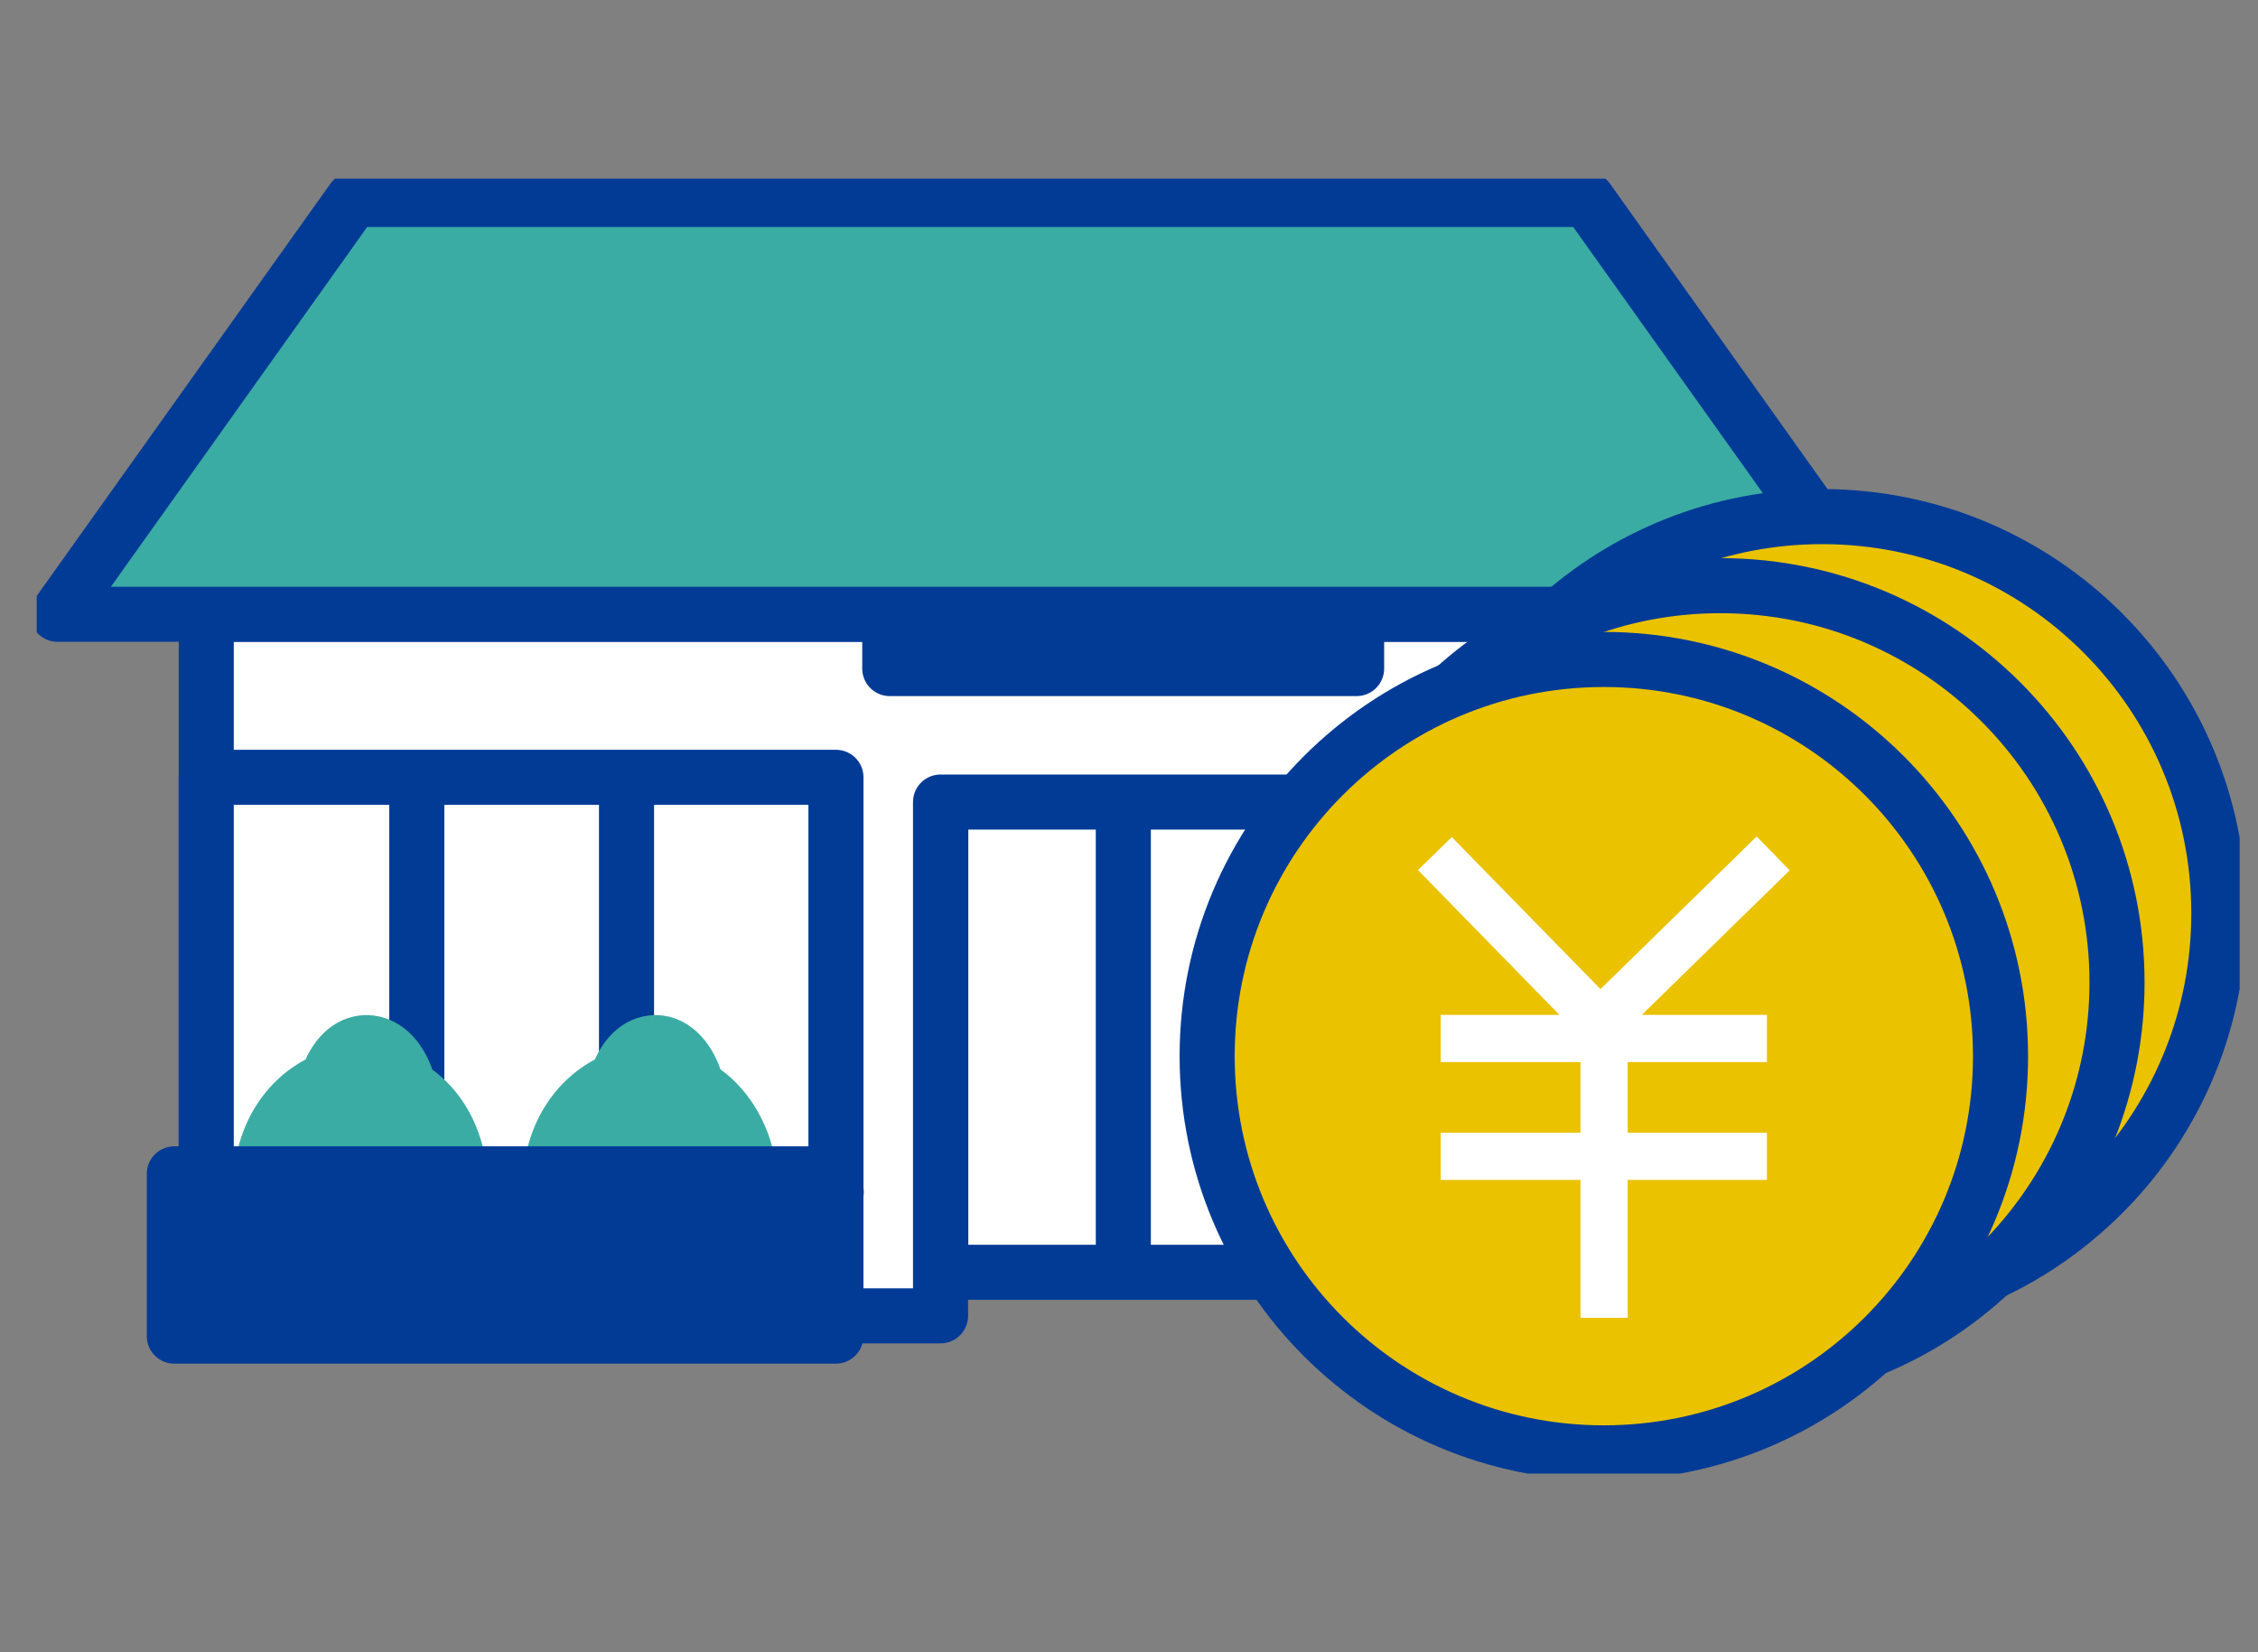 <svg width="41" height="30" viewBox="0 0 41 30" fill="none" xmlns="http://www.w3.org/2000/svg">
<rect x="0" y="0" width="41" height="30" fill="#808080" stroke="none"/>
<g clip-path="url(#clip0_5502_9170)">
<path d="M17.082 14.034H23.727V23.101H17.082V14.034Z" fill="white" stroke="#013B96" stroke-linecap="round" stroke-linejoin="round"/>
<path d="M3.745 11.153V23.892H17.078V14.563H23.722V23.892H31.943V11.153H3.745Z" fill="white" stroke="#013B96" stroke-linecap="round" stroke-linejoin="round"/>
<path d="M16.156 7.993H24.633V12.139H16.156V7.993Z" fill="#013B96" stroke="#013B96" stroke-linecap="round" stroke-linejoin="round"/>
<path d="M15.184 21.645H3.745V14.114H15.179V21.645H15.184Z" fill="white" stroke="#013B96" stroke-linecap="round" stroke-linejoin="round"/>
<path d="M31.938 21.645H25.419V14.114H31.938V21.645Z" fill="white" stroke="#013B96" stroke-linecap="round" stroke-linejoin="round"/>
<path d="M11.376 14.159V21.584M7.568 14.159V21.584" stroke="#013B96" stroke-linecap="round" stroke-linejoin="round"/>
<path d="M34.184 11.153H1.044L6.409 3.622H28.824L34.189 11.153H34.184Z" fill="#3BACA3" stroke="#013B96" stroke-linecap="round" stroke-linejoin="round"/>
<path d="M12.655 19.732C12.539 19.258 12.247 18.931 11.909 18.931C11.572 18.931 11.325 19.203 11.194 19.606C10.252 19.988 9.763 21.137 10.106 22.195C10.448 23.253 11.471 23.797 12.413 23.414C13.355 23.031 13.843 21.882 13.501 20.825C13.34 20.351 13.048 19.968 12.655 19.732ZM7.421 19.732C7.305 19.258 7.013 18.931 6.655 18.931C6.328 18.931 6.071 19.203 5.94 19.606C4.998 19.988 4.51 21.137 4.852 22.195C5.195 23.253 6.217 23.797 7.159 23.414C8.101 23.031 8.59 21.882 8.247 20.825C8.101 20.351 7.809 19.968 7.416 19.732H7.421ZM27.741 20.255C27.665 19.948 27.474 19.732 27.252 19.732C27.031 19.732 26.869 19.908 26.784 20.17C26.169 20.422 25.852 21.167 26.074 21.857C26.295 22.547 26.965 22.905 27.58 22.653C28.194 22.401 28.512 21.656 28.29 20.966C28.184 20.658 27.993 20.407 27.741 20.25V20.255ZM30.859 20.255C30.783 19.948 30.592 19.732 30.37 19.732C30.149 19.732 29.977 19.908 29.902 20.17C29.287 20.422 28.97 21.167 29.192 21.857C29.413 22.547 30.083 22.905 30.698 22.653C31.312 22.401 31.63 21.656 31.408 20.966C31.302 20.658 31.111 20.407 30.859 20.25V20.255Z" fill="#3BACA3" stroke="#3BACA3" stroke-linecap="round" stroke-linejoin="round"/>
<path d="M3.165 21.314H15.178V24.26H3.165V21.314ZM25.393 21.324H32.45V24.27H25.393V21.324Z" fill="#013B96" stroke="#013B96" stroke-linecap="round" stroke-linejoin="round"/>
<path d="M20.397 14.563V23.101" stroke="#013B96"/>
<path d="M28.235 11.259C29.514 10.095 31.217 9.38 33.086 9.38C37.065 9.38 40.289 12.604 40.289 16.583C40.289 18.472 39.563 20.19 38.375 21.474C37.664 22.24 36.793 22.854 35.811 23.252" fill="#EAC200"/>
<path d="M28.235 11.259C29.514 10.095 31.217 9.38 33.086 9.38C37.065 9.38 40.289 12.604 40.289 16.583C40.289 18.472 39.563 20.19 38.375 21.474C37.664 22.24 36.793 22.854 35.811 23.252" stroke="#013B96" stroke-linecap="round" stroke-linejoin="round"/>
<path d="M26.386 12.513C27.666 11.349 29.368 10.634 31.237 10.634C35.216 10.634 38.44 13.858 38.44 17.837C38.44 19.726 37.715 21.444 36.526 22.728C35.816 23.494 34.944 24.108 33.962 24.506" fill="#EAC200"/>
<path d="M26.386 12.513C27.666 11.349 29.368 10.634 31.237 10.634C35.216 10.634 38.44 13.858 38.44 17.837C38.44 19.726 37.715 21.444 36.526 22.728C35.816 23.494 34.944 24.108 33.962 24.506" stroke="#013B96" stroke-linecap="round" stroke-linejoin="round"/>
<path d="M29.122 26.38C33.1 26.38 36.325 23.155 36.325 19.177C36.325 15.199 33.1 11.974 29.122 11.974C25.143 11.974 21.919 15.199 21.919 19.177C21.919 23.155 25.143 26.38 29.122 26.38Z" fill="#EAC200" stroke="#013B96" stroke-linecap="round" stroke-linejoin="round"/>
<path d="M32.496 15.803L31.897 15.188L29.061 17.959L26.361 15.199L25.747 15.798L28.316 18.427H26.16V19.284H28.698V20.568H26.16V21.424H28.698V23.928H29.555V21.424H32.083V20.568H29.555V19.284H32.083V18.427H29.812L32.496 15.803Z" fill="white"/>
</g>
<defs>
<clipPath id="clip0_5502_9170">
<rect width="40" height="23.513" fill="white" transform="translate(0.667 3.243)"/>
</clipPath>
</defs>
</svg>
